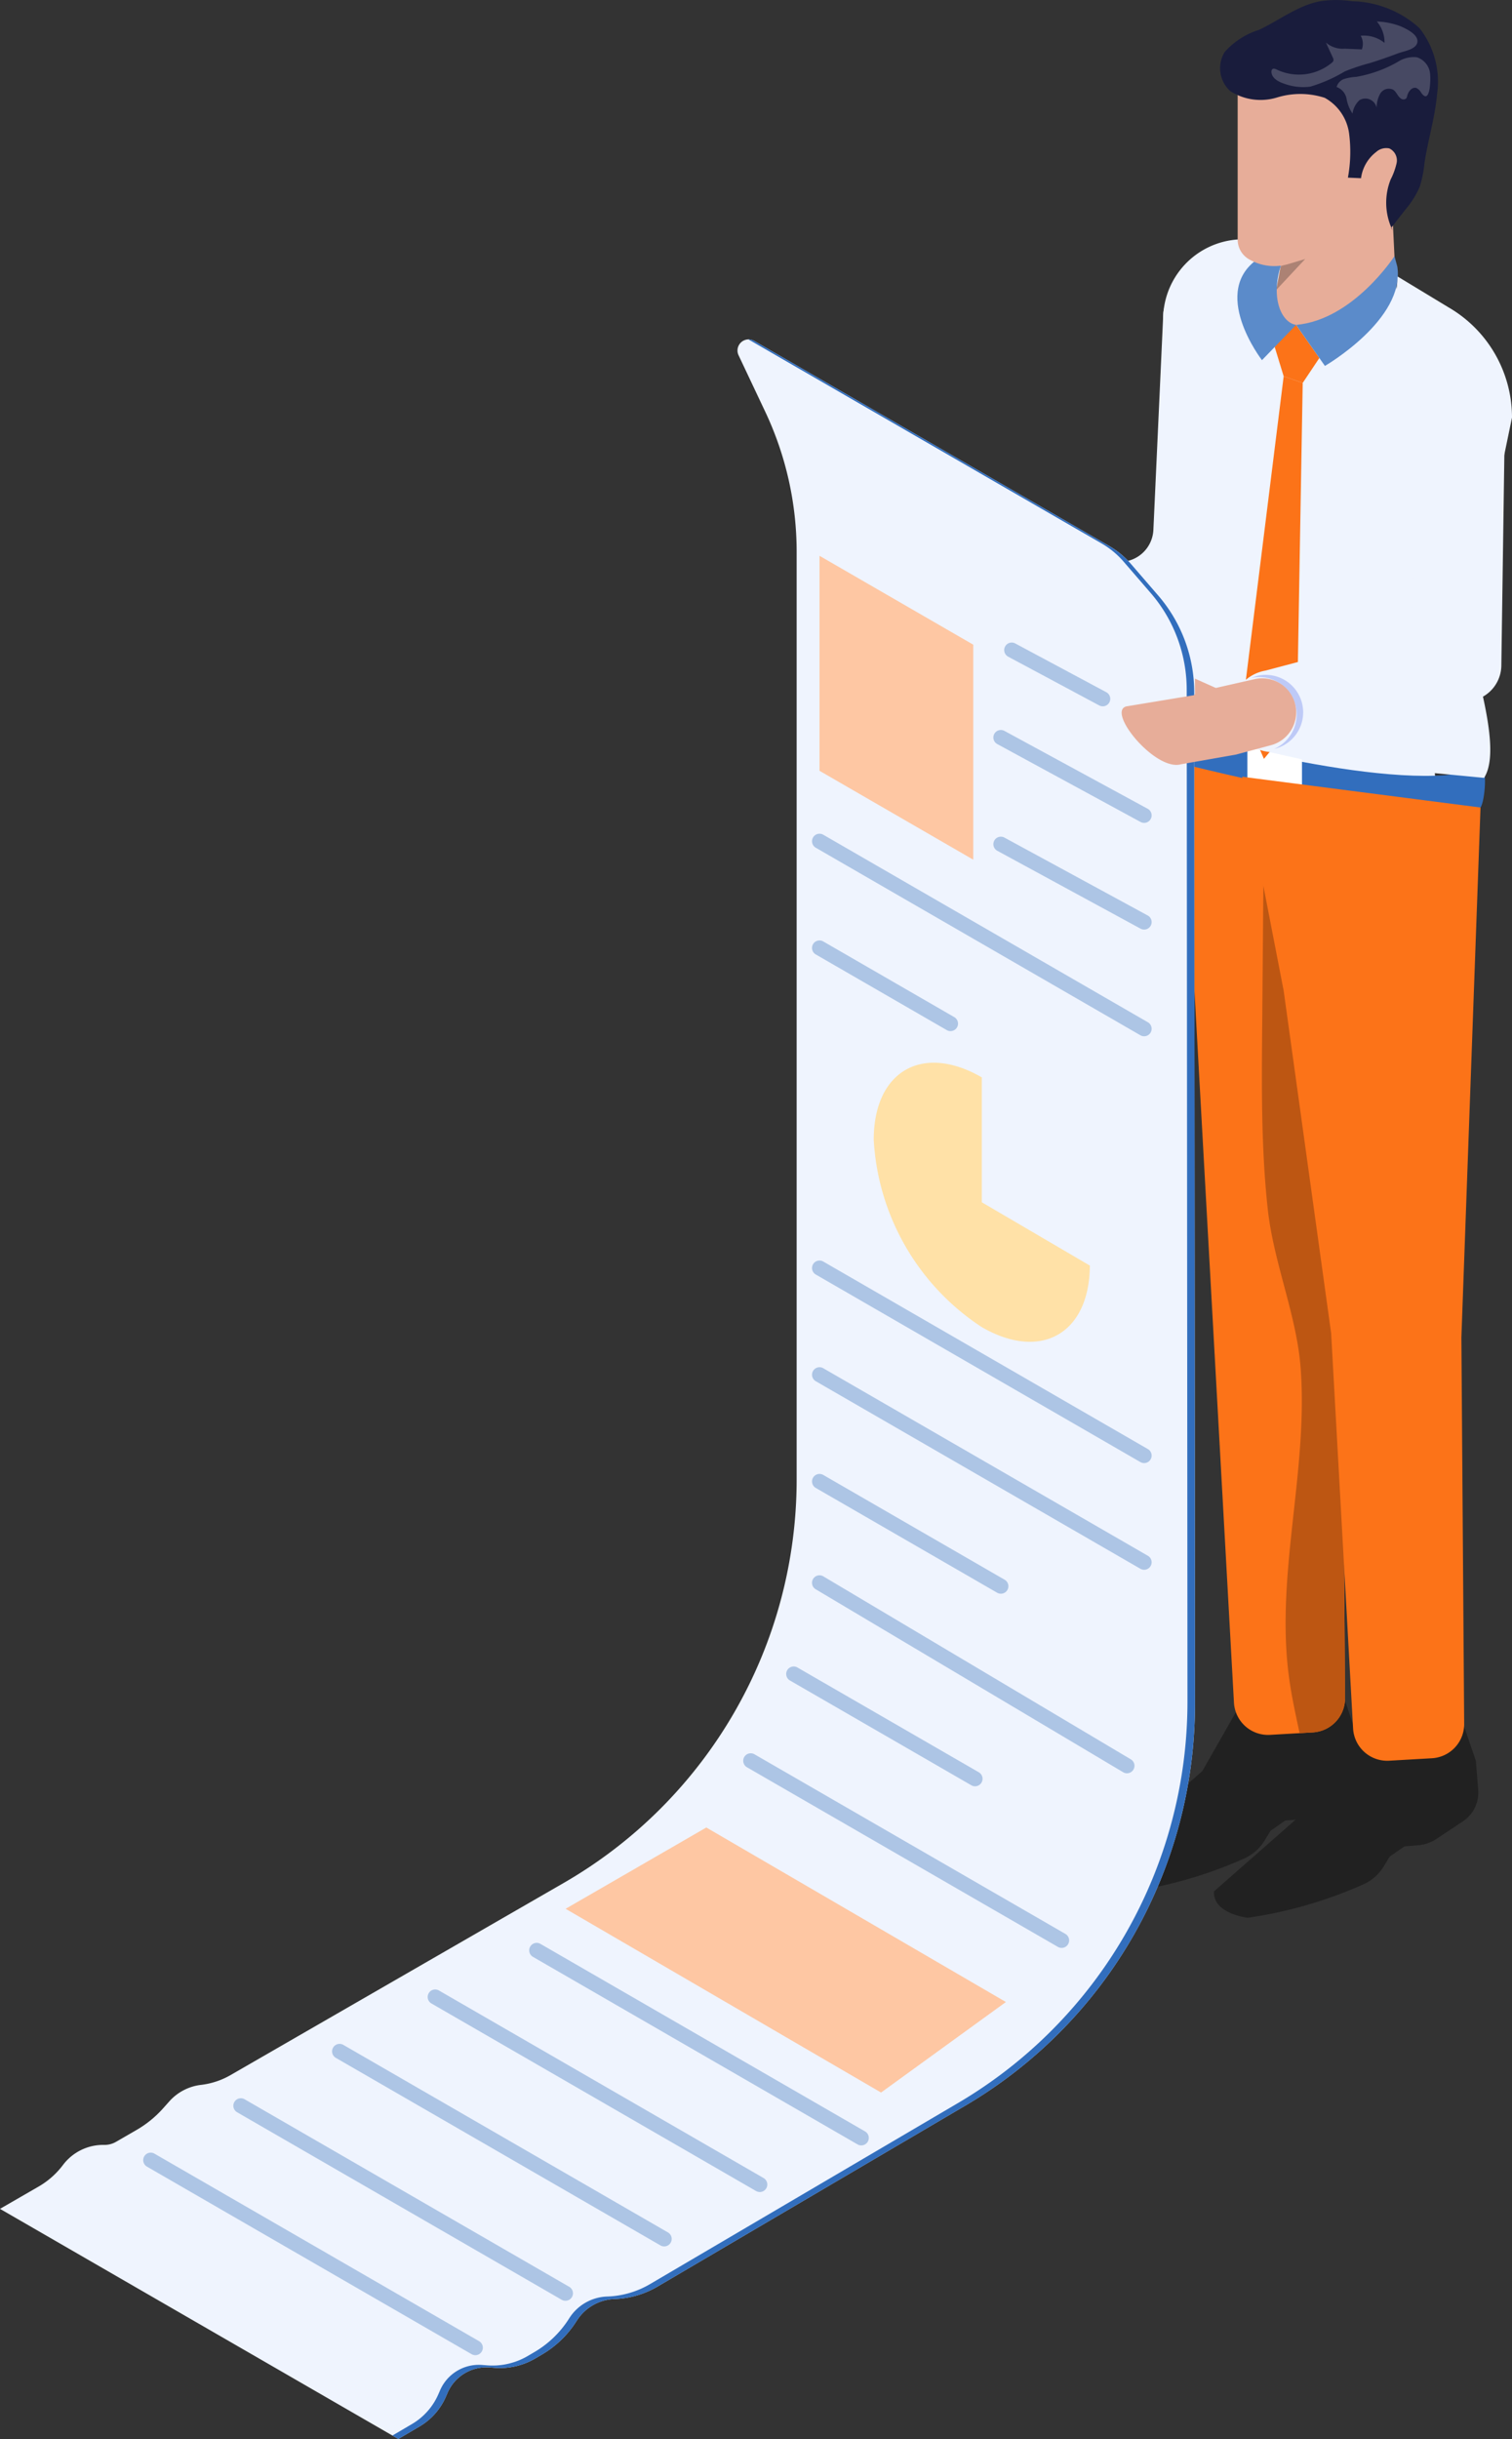 <?xml version="1.0" encoding="UTF-8"?> <svg xmlns="http://www.w3.org/2000/svg" viewBox="0 0 103.535 166.898"><rect x="0" y="0" width="103.535" height="166.898" fill="#333333" stroke="none"/> <g id="Слой_2" data-name="Слой 2"> <g id="Data_Analysis" data-name="Data Analysis"> <path d="M68.182,45.824a2.891,2.891,0,0,0,2.82-.079l12.261-3.15a2.477,2.477,0,0,0,1.86-2.364l.257-17.978a2.893,2.893,0,0,0-5.72-.875l-.681,14.878a2.299,2.299,0,0,1-1.707,2.117l-8.295,2.197a2.829,2.829,0,0,0-2.343,2.603,2.774,2.774,0,0,0,.236,1.249A2.893,2.893,0,0,0,68.182,45.824Z" style="fill:#eff4fe"></path> <path d="M92.096,116.365l.809,2.358.158,1.995a2.351,2.351,0,0,1-1.043,2.143l-1.819,1.207a2.645,2.645,0,0,1-1.254.433l-.934.074-1.01.701-.409.671a3.126,3.126,0,0,1-1.439,1.248,29.917,29.917,0,0,1-7.866,2.266s-2.403-.265-2.317-1.805L82.33,121.193l2.422-4.248Z" style="fill:#212121"></path> <path d="M93.222,54.91l-1.31,34.843.191,26.439a2.341,2.341,0,0,1-2.206,2.354l-2.928.169a2.341,2.341,0,0,1-2.471-2.174l-3.569-64.276Z" style="fill:#fc7318"></path> <path d="M86.541,79.372c-.162-2.998-.138-6.006-.113-9.006q.056-6.726.113-13.451c.006-.736-1.514-3.059-1.126-3.685,0,0,4.855.992,6.116,1.162a1.297,1.297,0,0,1,1.362,1.582c.424,11.216-.552,22.561-.981,33.779l.191,26.439a2.341,2.341,0,0,1-2.206,2.354l-.907.052c-.272-1.273-.553-2.545-.726-3.835-.94-6.999,1.322-14.082.8-21.125-.271-3.652-1.845-7.181-2.253-10.896C86.688,81.621,86.601,80.497,86.541,79.372Z" style="fill:#bd5612"></path> <polygon points="80.93 52.265 98.437 55.258 95.554 18.921 80.93 19.848 80.93 52.265" style="fill:#eff4fe"></polygon> <path d="M101.379,55.258c-1.246,1.792-20.448-2.994-20.448-2.994v-2.042s15.185,4.321,20.448,2.357C101.881,52.392,101.685,54.819,101.379,55.258Z" style="fill:#326ebd"></path> <polygon points="89.154 54.034 85.415 53.23 85.415 51.125 89.154 51.965 89.154 54.034" style="fill:#fff"></polygon> <polygon points="86.935 22.799 88.751 22.232 93.577 22.403 95.554 18.921 95.241 12.462 86.935 12.462 86.935 22.799" style="fill:#e7ad99"></polygon> <polygon points="89.204 26.203 90.343 24.499 88.751 22.232 88.47 22.232 87.286 23.744 87.9 25.749 89.204 26.203" style="fill:#fc7318"></polygon> <polygon points="89.204 26.203 88.806 49.203 86.549 51.93 85.064 48.514 87.9 25.749 89.204 26.203" style="fill:#fc7318"></polygon> <path d="M95.487,17.529s-2.821,4.362-6.736,4.702l1.973,2.809s5.5-3.178,4.96-6.786Z" style="fill:#5b8bca"></path> <path d="M99.197,21.037l-3.495-2.116h0a7.613,7.613,0,0,1-1.254,3.924l-1.009,1.64a44.089,44.089,0,0,0-2.822,13.47l-.861,14.137,11.865,1.137c1.429-2.203-1.221-8.867-1.035-10.422l2.949-14.235A8.715,8.715,0,0,0,99.197,21.037Z" style="fill:#eff4fe"></path> <path d="M87.9,17.125h0a5.486,5.486,0,0,0-8.255,4.736V49.852l3.759,1.273-.324-10.614a44.355,44.355,0,0,1,2.189-13.413l1.781-5.455Z" style="fill:#eff4fe"></path> <polygon points="87.695 18.21 89.556 17.529 87.387 19.848 87.695 18.21" style="fill:#231f20;opacity:0.3"></polygon> <path d="M70.856,42.439a2.329,2.329,0,0,0-2.625-1.285l-2.69.61h0a1.845,1.845,0,0,0-1.478.491l-4.614.763c-1.382.353,1.987,4.461,3.738,3.962l3.763-.662,2.399-.643a2.329,2.329,0,0,0,1.507-3.235Z" style="fill:#6e8fe4"></path> <path d="M70.865,42.492a2.567,2.567,0,0,0-2.893-1.416l.467-.156a2.567,2.567,0,0,1,1.232,4.982l-.118.032A2.565,2.565,0,0,0,70.865,42.492Z" style="fill:#becaf7"></path> <path d="M65.862,45.68h2.737a.617.617,0,0,1,.617.617v.253a.617.617,0,0,1-.617.617h-2.737a.617.617,0,0,1-.617-.617v-.253a.617.617,0,0,1,.617-.617Z" transform="translate(147.296 30.163) rotate(133.894)" style="fill:#6e8fe4"></path> <path d="M85.863,51.142a2.891,2.891,0,0,0,2.82-.079l12.261-3.15a2.477,2.477,0,0,0,1.861-2.364l.257-17.978a2.893,2.893,0,1,0-5.72-.875l-.681,14.878a2.298,2.298,0,0,1-1.707,2.117l-8.295,2.197a2.829,2.829,0,0,0-2.343,2.603,2.773,2.773,0,0,0,.236,1.249A2.893,2.893,0,0,0,85.863,51.142Z" style="fill:#eff4fe"></path> <path d="M88.546,47.811a2.567,2.567,0,0,0-2.893-1.416l.467-.156a2.567,2.567,0,0,1,1.232,4.982l-.118.032A2.565,2.565,0,0,0,88.546,47.811Z" style="fill:#becaf7"></path> <path d="M88.751,22.232l-2.337,2.413s-3.688-4.766-.152-7.014c.41-.261,1.678-.195,1.434.58C87.007,20.393,87.734,22.071,88.751,22.232Z" style="fill:#5b8bca"></path> <path d="M84.75,6.174v10.226a1.547,1.547,0,0,0,.776,1.341l.024.013a3.417,3.417,0,0,0,2.679.313l4.276-1.274a2.877,2.877,0,0,0,1.908-1.848l2.172-6.516a2.109,2.109,0,0,0-.273-1.877l-1.601-2.287A3.702,3.702,0,0,0,91.006,2.75l-4.026.744A2.725,2.725,0,0,0,84.75,6.174Z" style="fill:#e7ad99"></path> <path d="M95.252,15.602l.02-.026c.026.06.048.122.077.18Z" style="fill:#191c3c"></path> <path d="M83.864,3.554a5.256,5.256,0,0,1,2.347-1.511c1.435-.677,2.737-1.726,4.303-1.978a7.755,7.755,0,0,1,2.11.021,7.088,7.088,0,0,1,4.574,1.839,5.924,5.924,0,0,1,1.206,4.517c-.139,1.598-.628,3.144-.864,4.731a7.738,7.738,0,0,1-.328,1.617,6.162,6.162,0,0,1-.981,1.558q-.479.614-.958,1.229a4.301,4.301,0,0,1-.043-3.306,4.483,4.483,0,0,0,.407-1.127.904.904,0,0,0-.506-.988,1.031,1.031,0,0,0-.904.25,2.701,2.701,0,0,0-1.03,1.789q-.449-.019-.898-.039a9.735,9.735,0,0,0,.079-3.038,3.293,3.293,0,0,0-1.664-2.423,5.426,5.426,0,0,0-3.276-.022,3.85,3.85,0,0,1-3.193-.438A2.111,2.111,0,0,1,83.864,3.554Z" style="fill:#191c3c"></path> <path d="M92.074,5.393a3.623,3.623,0,0,1,.807-.136,8.74,8.74,0,0,0,2.83-1.021,1.981,1.981,0,0,1,1.313-.316,1.317,1.317,0,0,1,.886,1.009c.073.307.06,2.359-.599,1.407a.733.733,0,0,0-.314-.31c-.296-.106-.564.23-.639.535a.41.41,0,0,1-.068.172.276.276,0,0,1-.348.018c-.235-.144-.313-.464-.544-.613a.685.685,0,0,0-.883.265,1.993,1.993,0,0,0-.249.979.786.786,0,0,0-1.175-.527,1.513,1.513,0,0,0-.476.917,2.596,2.596,0,0,1-.409-1.016,1.053,1.053,0,0,0-.68-.802A.808.808,0,0,1,92.074,5.393Z" style="fill:#474963"></path> <path d="M87.127,4.734c.083-.069.207-.019.304.029a3.532,3.532,0,0,0,3.766-.468.308.308,0,0,0,.112-.148.323.323,0,0,0-.043-.208q-.236-.513-.472-1.026a1.749,1.749,0,0,0,1.292.418q.584.025,1.167.05a1.113,1.113,0,0,0-.077-.936,2.241,2.241,0,0,1,1.63.491,2.198,2.198,0,0,0-.525-1.464,4.985,4.985,0,0,1,1.637.331c.397.179,1.258.577,1.129,1.122-.112.471-.936.581-1.319.725-.638.24-1.281.47-1.934.668a14.388,14.388,0,0,0-1.701.565,10.278,10.278,0,0,1-2.378,1.048,3.798,3.798,0,0,1-1.813-.215c-.396-.133-.844-.396-.839-.813A.22.22,0,0,1,87.127,4.734Z" style="fill:#474963"></path> <path d="M100.253,118.135l.809,2.358.158,1.995a2.35,2.35,0,0,1-1.043,2.143l-1.819,1.207a2.644,2.644,0,0,1-1.254.433l-.934.074-1.01.701-.409.671a3.127,3.127,0,0,1-1.439,1.248,29.915,29.915,0,0,1-7.866,2.266s-2.403-.265-2.317-1.805l7.36-6.464,2.422-4.248Z" style="fill:#212121"></path> <path d="M101.379,55.258l-1.31,36.264.191,26.439a2.341,2.341,0,0,1-2.206,2.354l-2.928.169a2.341,2.341,0,0,1-2.471-2.174l-1.503-27.072-3.253-23.449-2.836-14.636Z" style="fill:#fc7318"></path> <path d="M51.641,23.326l24.31,14.035a5.853,5.853,0,0,1,1.502,1.241l1.855,2.146a10.134,10.134,0,0,1,2.467,6.619l.051,69.245a31.862,31.862,0,0,1-15.722,27.471l-21.081,12.385a6.192,6.192,0,0,1-2.933.85h0a3.197,3.197,0,0,0-2.591,1.477l-.039.061a6.942,6.942,0,0,1-2.337,2.254l-.466.274a4.771,4.771,0,0,1-2.783.643l-.348-.027a2.896,2.896,0,0,0-2.879,1.735l-.114.263a4.404,4.404,0,0,1-1.81,2.046l-1.448.851L0,151.15l2.649-1.529a5.557,5.557,0,0,0,1.662-1.472h0a3.448,3.448,0,0,1,2.823-1.375h0a1.548,1.548,0,0,0,.804-.207l1.411-.815a7.4,7.4,0,0,0,1.82-1.481l.426-.477a3.448,3.448,0,0,1,2.17-1.128h0a5.284,5.284,0,0,0,2.022-.67l22.812-13.147a31.862,31.862,0,0,0,15.952-27.605V37.76a22.438,22.438,0,0,0-2.154-9.593l-1.824-3.858A.761.761,0,0,1,51.641,23.326Z" style="fill:#eff4fe"></path> <path d="M81.775,47.368a10.133,10.133,0,0,0-2.467-6.619l-1.855-2.146a5.853,5.853,0,0,0-1.502-1.241l-24.31-14.035a.754.754,0,0,0-.397-.104l24.193,13.968a5.853,5.853,0,0,1,1.502,1.241l1.855,2.146a10.133,10.133,0,0,1,2.467,6.619l.051,69.245A31.862,31.862,0,0,1,65.591,143.914l-21.081,12.385a6.191,6.191,0,0,1-2.933.85,3.198,3.198,0,0,0-2.591,1.477l-.039.061a6.943,6.943,0,0,1-2.337,2.254l-.466.274a4.772,4.772,0,0,1-2.783.643l-.348-.027a2.895,2.895,0,0,0-2.879,1.735l-.114.263a4.404,4.404,0,0,1-1.81,2.046l-1.34.787.406.234,1.448-.851a4.404,4.404,0,0,0,1.81-2.046l.114-.263a2.895,2.895,0,0,1,2.879-1.735l.348.027a4.771,4.771,0,0,0,2.783-.643l.466-.274a6.942,6.942,0,0,0,2.337-2.254l.039-.061a3.197,3.197,0,0,1,2.591-1.477,6.192,6.192,0,0,0,2.933-.85l21.081-12.385a31.862,31.862,0,0,0,15.722-27.471Z" style="fill:#326ebd"></path> <path d="M88.537,47.758a2.329,2.329,0,0,0-2.625-1.285l-2.69.61h0a1.845,1.845,0,0,0-1.478.491l-4.614.763c-1.382.353,1.987,4.461,3.738,3.962l3.763-.662,2.399-.643a2.329,2.329,0,0,0,1.507-3.235Z" style="fill:#e7ad99"></path> <path d="M81.826,48.055l2.555,1.158a.573.573,0,0,0,.757-.288l.14-.312a.573.573,0,0,0-.288-.757l-3.164-1.419Z" style="fill:#e7ad99"></path> <path d="M78.344,56.308a.51.51,0,0,1-.245-.062l-9.809-5.329a.513.513,0,1,1,.49-.902l9.809,5.329a.513.513,0,0,1-.245.965Z" style="fill:#adc5e5"></path> <path d="M75.51,48.332a.508.508,0,0,1-.245-.062l-6.233-3.336a.513.513,0,1,1,.49-.902l6.233,3.336a.513.513,0,0,1-.245.965Z" style="fill:#adc5e5"></path> <path d="M78.344,63.609a.508.508,0,0,1-.245-.062l-9.809-5.329a.513.513,0,1,1,.49-.902l9.809,5.329a.513.513,0,0,1-.245.965Z" style="fill:#adc5e5"></path> <path d="M78.344,70.911a.511.511,0,0,1-.256-.069l-22.227-12.833a.513.513,0,0,1,.513-.889l22.227,12.833a.513.513,0,0,1-.257.958Z" style="fill:#adc5e5"></path> <path d="M65.086,70.558a.51.51,0,0,1-.256-.069l-8.97-5.178a.513.513,0,0,1,.513-.889l8.97,5.178a.513.513,0,0,1-.257.958Z" style="fill:#adc5e5"></path> <path d="M78.344,100.117a.51.51,0,0,1-.256-.069l-22.227-12.833a.513.513,0,0,1,.513-.889L78.601,99.159a.513.513,0,0,1-.257.958Z" style="fill:#adc5e5"></path> <path d="M78.344,107.418a.51.51,0,0,1-.256-.069l-22.227-12.833a.513.513,0,1,1,.513-.889l22.227,12.833a.513.513,0,0,1-.257.958Z" style="fill:#adc5e5"></path> <path d="M68.535,109.057a.51.51,0,0,1-.256-.069l-12.418-7.17a.513.513,0,0,1,.513-.889l12.418,7.17a.513.513,0,0,1-.257.958Z" style="fill:#adc5e5"></path> <path d="M66.766,122.233a.51.51,0,0,1-.256-.069l-12.418-7.17a.513.513,0,1,1,.513-.889l12.418,7.17a.513.513,0,0,1-.257.958Z" style="fill:#adc5e5"></path> <path d="M77.171,121.344a.511.511,0,0,1-.262-.072L55.854,108.751a.513.513,0,1,1,.525-.882l21.054,12.521a.513.513,0,0,1-.263.954Z" style="fill:#adc5e5"></path> <path d="M72.695,133.293a.51.51,0,0,1-.256-.069l-21.289-12.291a.513.513,0,0,1,.513-.889l21.289,12.291a.513.513,0,0,1-.257.958Z" style="fill:#adc5e5"></path> <path d="M58.977,146.808a.51.51,0,0,1-.256-.069l-22.227-12.833a.513.513,0,1,1,.513-.889l22.227,12.833a.513.513,0,0,1-.257.958Z" style="fill:#adc5e5"></path> <path d="M52.026,149.998a.51.51,0,0,1-.256-.069l-22.227-12.833a.513.513,0,0,1,.513-.889l22.227,12.833a.513.513,0,0,1-.257.958Z" style="fill:#adc5e5"></path> <path d="M45.48,153.72a.511.511,0,0,1-.256-.069l-22.227-12.833a.513.513,0,1,1,.513-.889l22.227,12.833a.513.513,0,0,1-.257.958Z" style="fill:#adc5e5"></path> <path d="M38.719,157.441a.511.511,0,0,1-.256-.069l-22.227-12.833a.513.513,0,0,1,.513-.889l22.227,12.833a.513.513,0,0,1-.257.958Z" style="fill:#adc5e5"></path> <path d="M32.547,161.163a.51.51,0,0,1-.256-.069l-22.227-12.833a.513.513,0,1,1,.513-.889l22.228,12.833a.513.513,0,0,1-.257.958Z" style="fill:#adc5e5"></path> <polygon points="56.117 38.033 56.116 52.745 66.644 58.827 66.644 44.115 56.117 38.033" style="fill:#fec7a3"></polygon> <path d="M67.23,82.27V73.724c-4.07-2.35-7.401-.427-7.401,4.273a16.418,16.418,0,0,0,7.401,12.818c4.052,2.34,7.37.443,7.399-4.212Z" style="fill:#ffe1a7"></path> <polygon points="48.365 125.054 68.879 136.996 60.331 143.191 38.731 130.617 48.365 125.054" style="fill:#fec7a3"></polygon> </g> </g> </svg> 